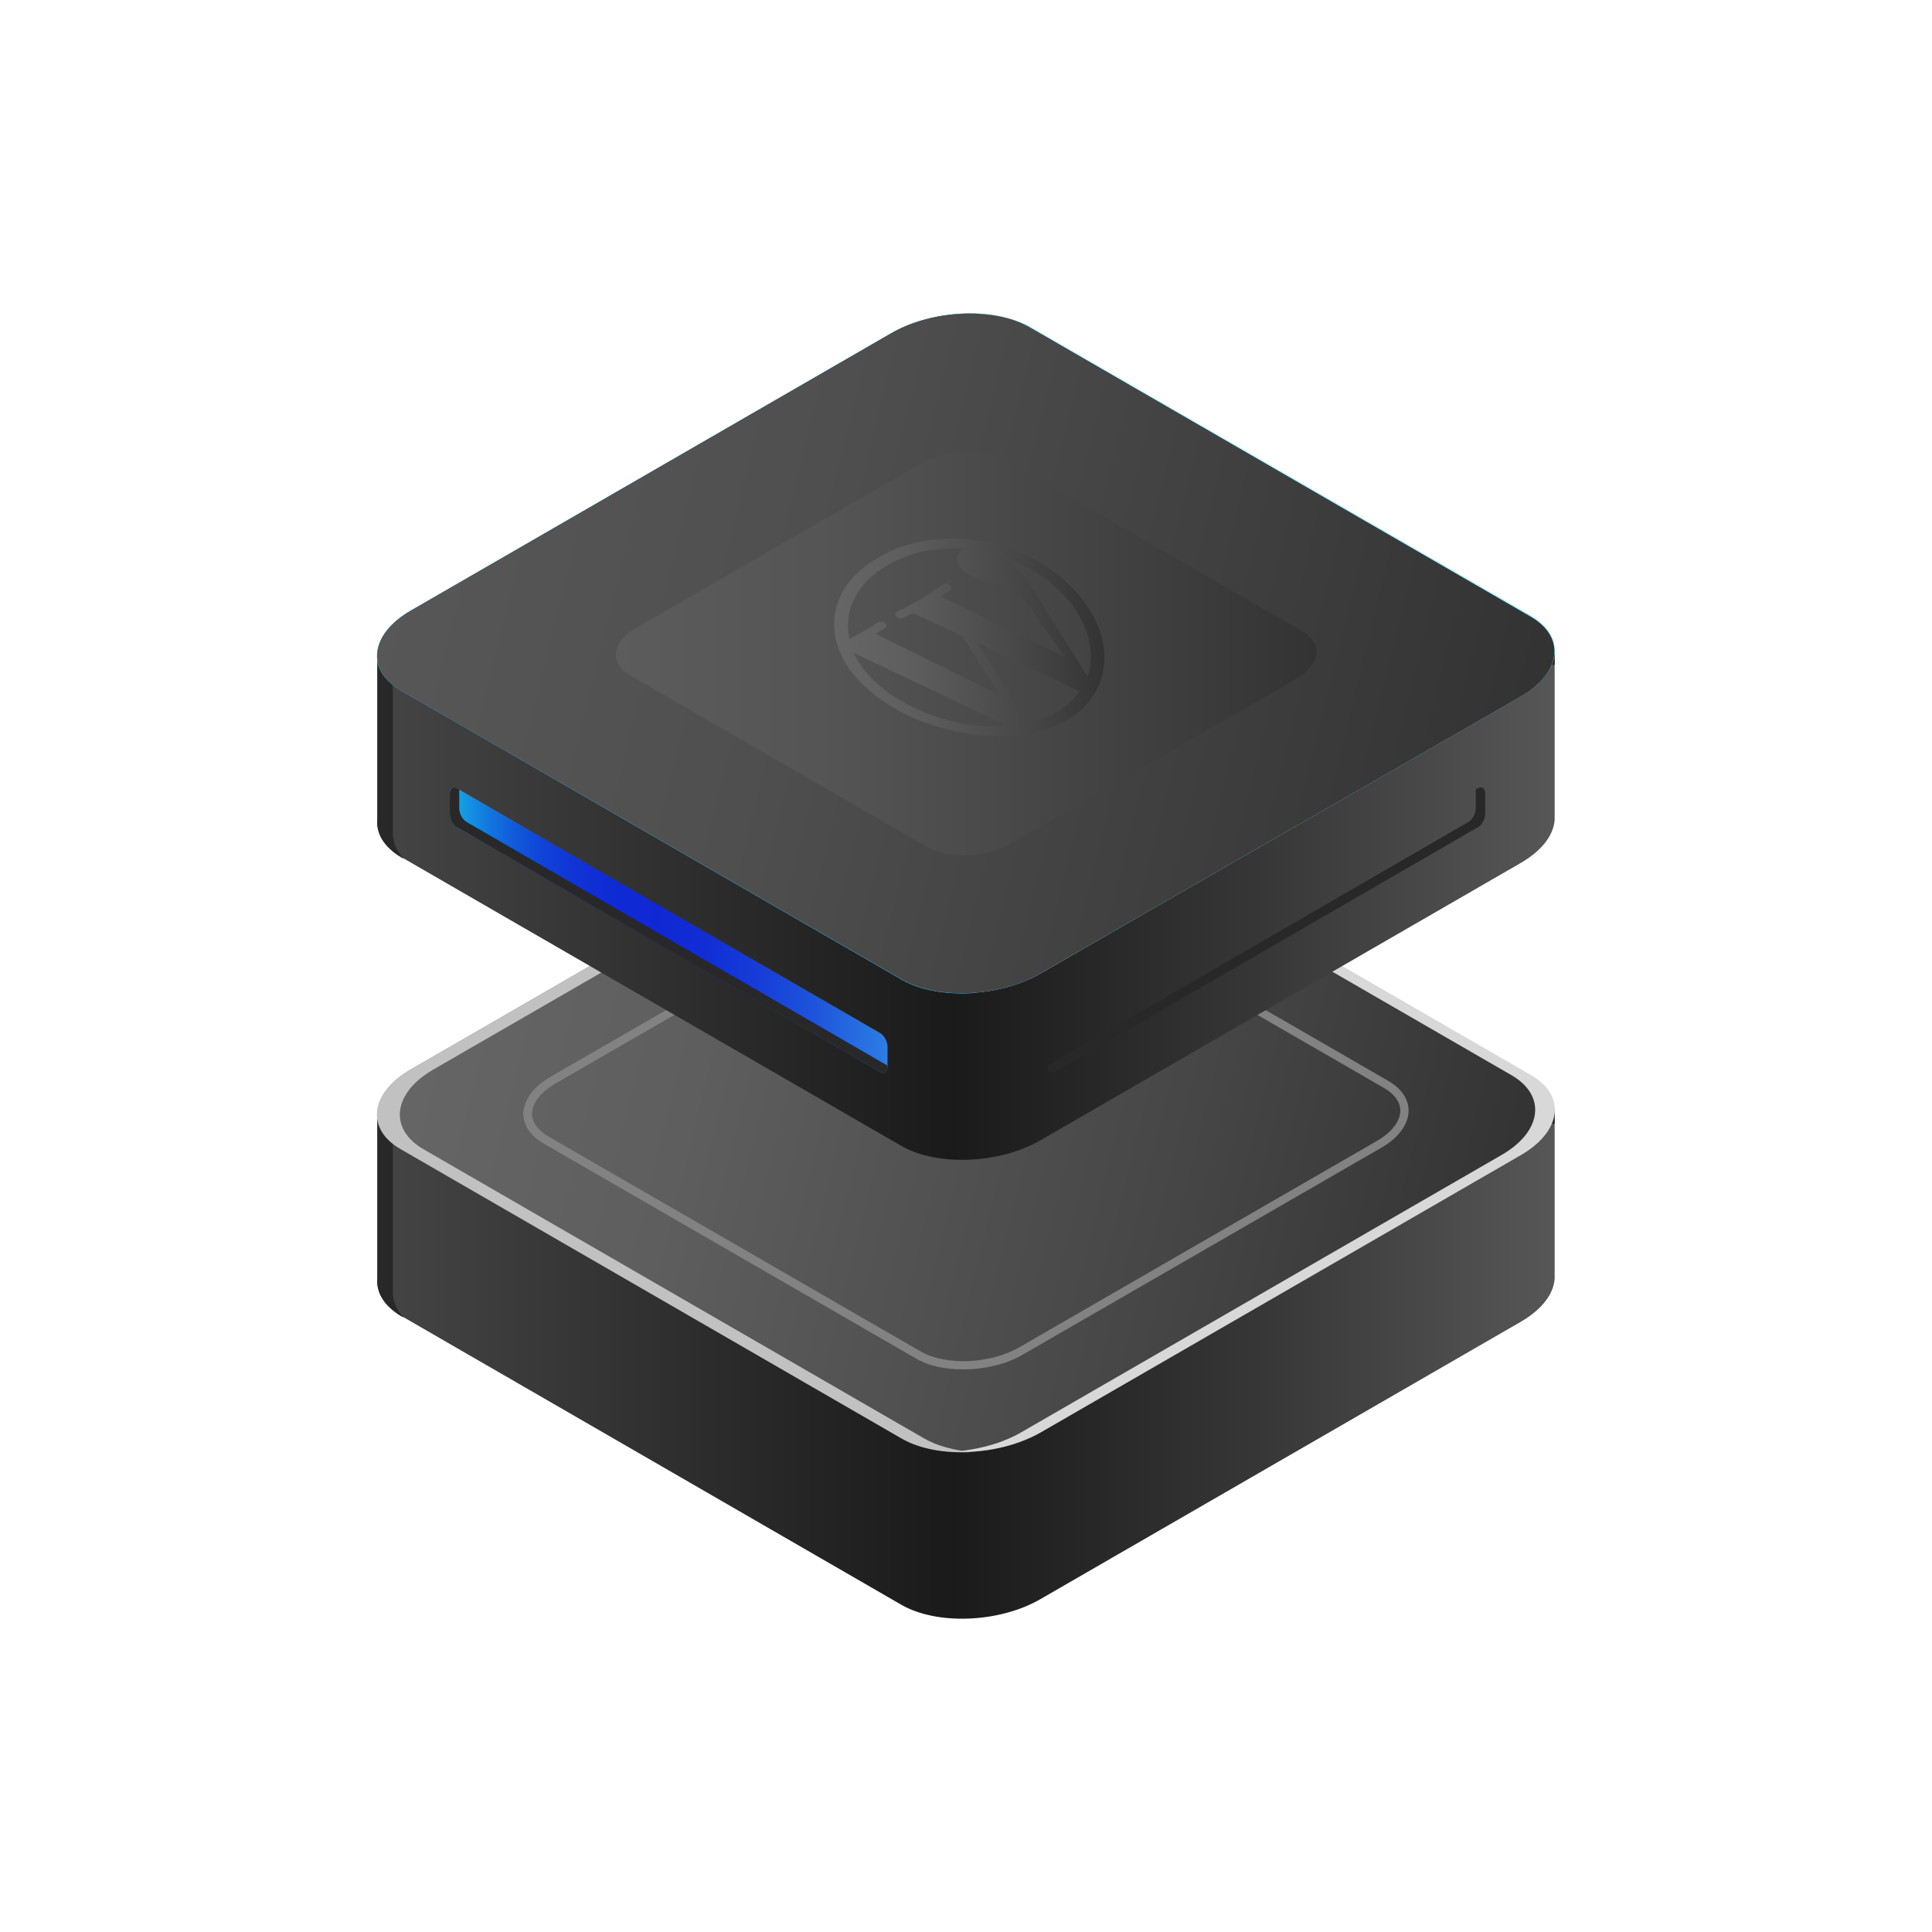<?xml version="1.0" encoding="UTF-8"?> <!-- Generator: Adobe Illustrator 24.1.0, SVG Export Plug-In . SVG Version: 6.00 Build 0) --> <svg xmlns="http://www.w3.org/2000/svg" xmlns:xlink="http://www.w3.org/1999/xlink" version="1.1" id="Layer_1" x="0px" y="0px" viewBox="0 0 512 512" style="enable-background:new 0 0 512 512;" xml:space="preserve"> <style type="text/css"> .st0{fill:url(#SVGID_1_);} .st1{fill:#282828;} .st2{fill:url(#SVGID_2_);} .st3{fill:#D8D8D8;} .st4{fill:#828282;} .st5{fill:#C1C1C1;} .st6{fill:#480689;} .st7{fill:url(#SVGID_3_);} .st8{fill:url(#SVGID_4_);} .st9{fill:#6EE8FC;} .st10{fill:url(#SVGID_5_);} .st11{fill:#25BFEC;} .st12{fill:url(#SVGID_6_);} .st13{fill:url(#SVGID_7_);} .st14{fill:url(#SVGID_8_);} .st15{fill:url(#SVGID_9_);} </style> <g> <linearGradient id="SVGID_1_" gradientUnits="userSpaceOnUse" x1="70.432" y1="173.15" x2="450.685" y2="173.15" gradientTransform="matrix(1 0 0 -1 0 512)"> <stop offset="0" style="stop-color:#4D4D4D"></stop> <stop offset="0.478" style="stop-color:#1A1A1A"></stop> <stop offset="0.687" style="stop-color:#363636"></stop> <stop offset="1" style="stop-color:#666666"></stop> </linearGradient> <path class="st0" d="M412.1,294.7h-65.8l-73.2-42.3c-9.4-5.4-25.9-4.8-36.8,1.5l-70.6,40.7H100v44.2l0,0c-0.3,3.7,1.8,7.2,6.3,9.9 l132.6,76.6c9.4,5.4,25.9,4.8,36.8-1.5L403,350.3c5.7-3.3,8.7-7.4,9-11.4l0,0v-44.2H412.1z"></path> <path class="st1" d="M104.1,341.9L104.1,341.9v-44.2h65.7l70.6-40.7c10.9-6.3,27.4-7,36.8-1.5l73.2,42.3H412v-3h-65.8L273,252.5 c-9.4-5.4-25.9-4.8-36.8,1.5l-70.6,40.7H100v44.2l0,0c-0.3,3.7,1.8,7.2,6.3,9.9l0.7,0.4C104.9,347,104,344.5,104.1,341.9z"></path> <linearGradient id="SVGID_2_" gradientUnits="userSpaceOnUse" x1="516.748" y1="-388.219" x2="696.114" y2="-232.883" gradientTransform="matrix(0.866 0.5 1 -0.577 38.106 -187.765)"> <stop offset="0" style="stop-color:#666666"></stop> <stop offset="0.273" style="stop-color:#5E5E5E"></stop> <stop offset="0.706" style="stop-color:#464646"></stop> <stop offset="1" style="stop-color:#333333"></stop> </linearGradient> <path class="st2" d="M238.9,381.2l-132.6-76.6c-9.4-5.4-8.2-15,2.6-21.2l127.3-73.5c10.9-6.3,27.4-7,36.8-1.5L405.6,285 c9.4,5.4,8.2,15-2.6,21.2l-127.3,73.5C264.8,385.9,248.4,386.6,238.9,381.2z"></path> <path class="st3" d="M405.7,284.9l-132.6-76.6c-4.9-2.8-11.7-4-18.6-3.6c5,0.3,9.7,1.5,13.4,3.6l132.6,76.6 c9.4,5.4,8.2,15-2.6,21.2l-127.3,73.5c-5.2,3-11.8,4.7-18.2,5.1c8,0.5,16.7-1.3,23.4-5.1l127.3-73.5 C413.9,299.8,415.1,290.3,405.7,284.9z"></path> <path class="st4" d="M255.2,362.9c-4.7,0-9.1-0.9-12.5-2.9L144,303c-3.4-2-5.3-4.8-5.3-7.8c0-3.6,2.7-7.3,7.3-9.9l94.8-54.7 c8.4-4.9,21.2-5.4,28.5-1.1l98.7,57c3.4,2,5.3,4.8,5.3,7.8c0,3.6-2.7,7.3-7.3,9.9l-94.8,54.7C266.7,361.6,260.8,362.9,255.2,362.9z M256.8,228.8c-5.2,0-10.7,1.3-14.9,3.7l-94.8,54.7c-3.9,2.3-6.1,5.2-6.1,8c0,2.2,1.5,4.3,4.2,5.9l98.7,57 c6.7,3.9,18.5,3.4,26.3-1.1l94.8-54.7c3.9-2.3,6.1-5.2,6.1-8c0-2.2-1.5-4.3-4.2-5.9l-98.7-57C265.1,229.6,261.1,228.8,256.8,228.8z "></path> <path class="st5" d="M244.9,381.2l-132.6-76.6c-9.4-5.4-8.2-15,2.6-21.2l127.3-73.5c5.2-3,11.6-4.7,17.9-5.1 c-8.1-0.6-17.1,1.2-23.9,5.1l-127.3,73.5c-10.9,6.3-12.1,15.8-2.6,21.2l132.6,76.6c5,2.9,11.8,4,18.9,3.6 C252.9,384.4,248.4,383.2,244.9,381.2z"></path> </g> <path class="st6" d="M255.2,302.1c-4.7,0-9.1-0.9-12.5-2.9l-98.7-57c-3.4-2-5.3-4.8-5.3-7.8c0-3.6,2.7-7.3,7.3-9.9l94.8-54.7 c8.4-4.9,21.2-5.4,28.5-1.1l98.7,57c3.4,2,5.3,4.8,5.3,7.8c0,3.6-2.7,7.3-7.3,9.9l-94.8,54.7C266.7,300.8,260.8,302.1,255.2,302.1z M256.8,168c-5.2,0-10.7,1.3-14.9,3.7l-94.8,54.7c-3.9,2.3-6.1,5.2-6.1,8c0,2.2,1.5,4.3,4.2,5.9l98.7,57c6.7,3.9,18.5,3.4,26.3-1.1 l94.8-54.7c3.9-2.3,6.1-5.2,6.1-8c0-2.2-1.5-4.3-4.2-5.9l-98.7-57C265.1,168.8,261.1,168,256.8,168z"></path> <linearGradient id="SVGID_3_" gradientUnits="userSpaceOnUse" x1="70.432" y1="294.75" x2="450.685" y2="294.75" gradientTransform="matrix(1 0 0 -1 0 512)"> <stop offset="0" style="stop-color:#4D4D4D"></stop> <stop offset="0.478" style="stop-color:#1A1A1A"></stop> <stop offset="0.687" style="stop-color:#363636"></stop> <stop offset="1" style="stop-color:#666666"></stop> </linearGradient> <path class="st7" d="M412.1,173.1h-65.8l-73.2-42.3c-9.4-5.4-25.9-4.8-36.8,1.5L165.7,173H100v44.2l0,0c-0.3,3.7,1.8,7.2,6.3,9.9 l132.6,76.6c9.4,5.4,25.9,4.8,36.8-1.5L403,228.7c5.7-3.3,8.7-7.4,9-11.4l0,0v-44.2H412.1z"></path> <path class="st1" d="M104.1,220.3L104.1,220.3v-44.2h65.7l70.6-40.7c10.9-6.3,27.4-7,36.8-1.5l73.2,42.3H412v-3h-65.8L273,130.9 c-9.4-5.4-25.9-4.8-36.8,1.5l-70.6,40.7H100v44.2l0,0c-0.3,3.7,1.8,7.2,6.3,9.9l0.7,0.4C104.9,225.4,104,222.9,104.1,220.3z"></path> <linearGradient id="SVGID_4_" gradientUnits="userSpaceOnUse" x1="395.134" y1="-282.909" x2="574.5" y2="-127.573" gradientTransform="matrix(0.866 0.5 1 -0.577 38.106 -187.765)"> <stop offset="0" style="stop-color:#267FE5"></stop> <stop offset="0.17" style="stop-color:#2C87E7"></stop> <stop offset="0.441" style="stop-color:#3D9FEB"></stop> <stop offset="0.777" style="stop-color:#59C4F2"></stop> <stop offset="1" style="stop-color:#6EE1F8"></stop> </linearGradient> <path class="st8" d="M238.9,259.5L106.3,183c-9.4-5.4-8.2-15,2.6-21.2l127.3-73.5c10.9-6.3,27.4-7,36.8-1.5l132.6,76.6 c9.4,5.4,8.2,15-2.6,21.2L275.7,258C264.8,264.3,248.4,265,238.9,259.5z"></path> <path class="st9" d="M405.7,163.2L273.1,86.7c-4.9-2.8-11.7-4-18.6-3.6c5,0.3,9.7,1.5,13.4,3.6l132.6,76.6c9.4,5.4,8.2,15-2.6,21.2 L270.5,258c-5.2,3-11.8,4.7-18.2,5.1c8,0.5,16.7-1.3,23.4-5.1L403,184.5C413.9,178.2,415.1,168.7,405.7,163.2z"></path> <linearGradient id="SVGID_5_" gradientUnits="userSpaceOnUse" x1="139.2" y1="338.926" x2="372.9" y2="338.926" gradientTransform="matrix(1 0 0 -1 0 512)"> <stop offset="0" style="stop-color:#6DE0F6"></stop> <stop offset="0.16" style="stop-color:#68D8F5"></stop> <stop offset="0.414" style="stop-color:#5AC0F1"></stop> <stop offset="0.729" style="stop-color:#439BEA"></stop> <stop offset="1" style="stop-color:#2C75E4"></stop> </linearGradient> <path class="st10" d="M255.2,240.8c-4.6,0-9-0.9-12.2-2.8l-98.7-57c-3.3-1.9-5.1-4.5-5.1-7.5c0-3.5,2.6-7,7-9.5l94.8-54.7 c8.3-4.8,20.9-5.3,28.1-1.1l98.7,57c3.3,1.9,5.1,4.5,5.1,7.5c0,3.5-2.6,7-7,9.5L271,236.9C266.5,239.5,260.7,240.8,255.2,240.8z M256.8,106.7c-5.3,0-10.8,1.3-15.2,3.8l-94.8,54.7c-4,2.3-6.4,5.4-6.4,8.4c0,2.4,1.6,4.6,4.4,6.3l98.7,57 c6.8,3.9,18.8,3.4,26.7-1.1l94.8-54.7c4-2.3,6.4-5.4,6.4-8.4c0-2.4-1.6-4.6-4.4-6.3l-98.7-57C265.3,107.6,261.2,106.7,256.8,106.7z"></path> <path class="st11" d="M244.9,259.5L112.3,183c-9.4-5.4-8.2-15,2.6-21.2l127.3-73.5c5.2-3,11.6-4.7,17.9-5.1 c-8.1-0.6-17.1,1.2-23.9,5.1l-127.3,73.5c-10.9,6.3-12.1,15.8-2.6,21.2l132.6,76.6c5,2.9,11.8,4,18.9,3.6 C252.9,262.7,248.4,261.6,244.9,259.5z"></path> <path class="st1" d="M389.2,217.8c1-0.6,1.9-2.2,1.9-3.6v-5l0.6-0.3c1-0.6,1.9,0,1.9,1.4v5.3c0,1.4-0.8,3-1.9,3.6l-112.2,64.9 c-1,0.6-1.9,0-1.9-1.4v-0.3L389.2,217.8z"></path> <linearGradient id="SVGID_6_" gradientUnits="userSpaceOnUse" x1="119.2" y1="265.5" x2="235.2" y2="265.5" gradientTransform="matrix(1 0 0 -1 0 512)"> <stop offset="0" style="stop-color:#15B1E6"></stop> <stop offset="3.443856e-02" style="stop-color:#1498E3"></stop> <stop offset="9.014402e-02" style="stop-color:#1276DE"></stop> <stop offset="0.15" style="stop-color:#1159DA"></stop> <stop offset="0.213" style="stop-color:#1043D8"></stop> <stop offset="0.283" style="stop-color:#1034D6"></stop> <stop offset="0.363" style="stop-color:#0F2BD4"></stop> <stop offset="0.478" style="stop-color:#0F28D4"></stop> <stop offset="0.578" style="stop-color:#112DD5"></stop> <stop offset="0.701" style="stop-color:#163CD8"></stop> <stop offset="0.836" style="stop-color:#1E55DC"></stop> <stop offset="0.978" style="stop-color:#2A78E3"></stop> <stop offset="1" style="stop-color:#2C7EE4"></stop> </linearGradient> <path class="st12" d="M233.3,284.1l-112.2-64.9c-1-0.6-1.9-2.2-1.9-3.6v-5.3c0-1.4,0.8-2,1.9-1.4l112.2,64.9c1,0.6,1.9,2.2,1.9,3.6 v5.3C235.2,284.1,234.3,284.7,233.3,284.1z"></path> <path class="st1" d="M123.6,217.8c-1-0.6-1.9-2.2-1.9-3.6v-5l-0.6-0.3c-1-0.6-1.9,0-1.9,1.4v5.3c0,1.4,0.8,3,1.9,3.6l112.2,64.9 c1,0.6,1.9,0,1.9-1.4v-0.3L123.6,217.8z"></path> <linearGradient id="SVGID_7_" gradientUnits="userSpaceOnUse" x1="395.134" y1="-282.909" x2="574.5" y2="-127.573" gradientTransform="matrix(0.866 0.5 1 -0.577 38.106 -187.765)"> <stop offset="0" style="stop-color:#575757"></stop> <stop offset="0.351" style="stop-color:#4F4F4F"></stop> <stop offset="0.909" style="stop-color:#373737"></stop> <stop offset="1" style="stop-color:#333333"></stop> </linearGradient> <path class="st13" d="M238.9,259.5L106.3,183c-9.4-5.4-8.2-15,2.6-21.2l127.3-73.5c10.9-6.3,27.4-7,36.8-1.5l132.6,76.6 c9.4,5.4,8.2,15-2.6,21.2L275.7,258C264.8,264.3,248.4,265,238.9,259.5z"></path> <linearGradient id="SVGID_8_" gradientUnits="userSpaceOnUse" x1="163.222" y1="338.85" x2="348.878" y2="338.85" gradientTransform="matrix(1 0 0 -1 0 512)"> <stop offset="0" style="stop-color:#5C5C5C"></stop> <stop offset="0.319" style="stop-color:#545454"></stop> <stop offset="0.827" style="stop-color:#3C3C3C"></stop> <stop offset="1" style="stop-color:#333333"></stop> </linearGradient> <path class="st14" d="M245.8,224.5L167,179c-5.6-3.2-4.9-8.9,1.6-12.6l75.7-43.7c6.5-3.7,16.3-4.1,21.9-0.9l78.9,45.5 c5.6,3.2,4.9,8.9-1.6,12.6l-75.7,43.7C261.3,227.3,251.5,227.7,245.8,224.5z"></path> <g> <g> <linearGradient id="SVGID_9_" gradientUnits="userSpaceOnUse" x1="220.961" y1="169.262" x2="291.723" y2="169.262" gradientTransform="matrix(0.997 -8.142380e-02 8.142380e-02 0.997 -12.485 21.26)"> <stop offset="0" style="stop-color:#666666"></stop> <stop offset="0.273" style="stop-color:#5E5E5E"></stop> <stop offset="0.706" style="stop-color:#464646"></stop> <stop offset="1" style="stop-color:#333333"></stop> </linearGradient> <path class="st15" d="M232.4,148c-14.1,8.2-15.4,23.6-2,35c13.8,11.9,37.6,15.8,52.1,8c14.1-8.2,13.3-25.5-1-37.7 C267.7,141.5,246,139.4,232.4,148z M233.1,181.7c-3.2-2.7-5.5-5.7-6.9-8.7l40.9,19.4C255.4,193.3,242,189.3,233.1,181.7 L233.1,181.7z M279.8,188.8c-2.3,1.3-4.9,2.2-7.6,2.8l-13.2-21.3l26.6,12.7c0.2,0.1,0.3,0.1,0.5,0.2 C284.6,185.4,282.5,187.3,279.8,188.8L279.8,188.8z M249.4,158.1L249.4,158.1c1.3-0.9,2.4-1.7,2.4-1.7c1.1-0.9-0.8-2.3-2-1.5 c0,0-3.4,2.5-5.8,3.9c-2.2,1.3-6.3,3.3-6.3,3.3c-1.3,0.6,0.3,2.3,1.7,1.6c0,0,1.3-0.6,2.6-1.2l13.1,6.1l9.9,15.7L232.1,168 c1.3-0.8,2.5-1.6,2.5-1.6c1.1-0.8-0.8-2.2-1.9-1.5c0,0-3.5,2.3-6,3.6c-0.4,0.2-1,0.5-1.6,0.8c-1.6-7.3,1.8-14.6,9.7-19.3 c5.9-3.6,13.3-5.1,20.7-4.6c-0.1,0.1-0.2,0.1-0.3,0.2c-2.2,1.4-1.8,4,0.2,5.7c1.8,1.6,4.4,2.2,7.4,3.1c2.3,0.7,5.2,1.8,8,4.2 c1.9,1.7,3.5,4.1,5.7,7.4l5.5,8L249.4,158.1z M265.6,147.5c4.9,1.6,9.5,4.1,13.5,7.5c8.5,7.3,11.7,16.7,9.1,24.3l0,0l-13.7-21.9 c-2-3.6-4.1-6.1-6.4-8C267.2,148.6,266.4,148,265.6,147.5L265.6,147.5z"></path> </g> </g> </svg> 